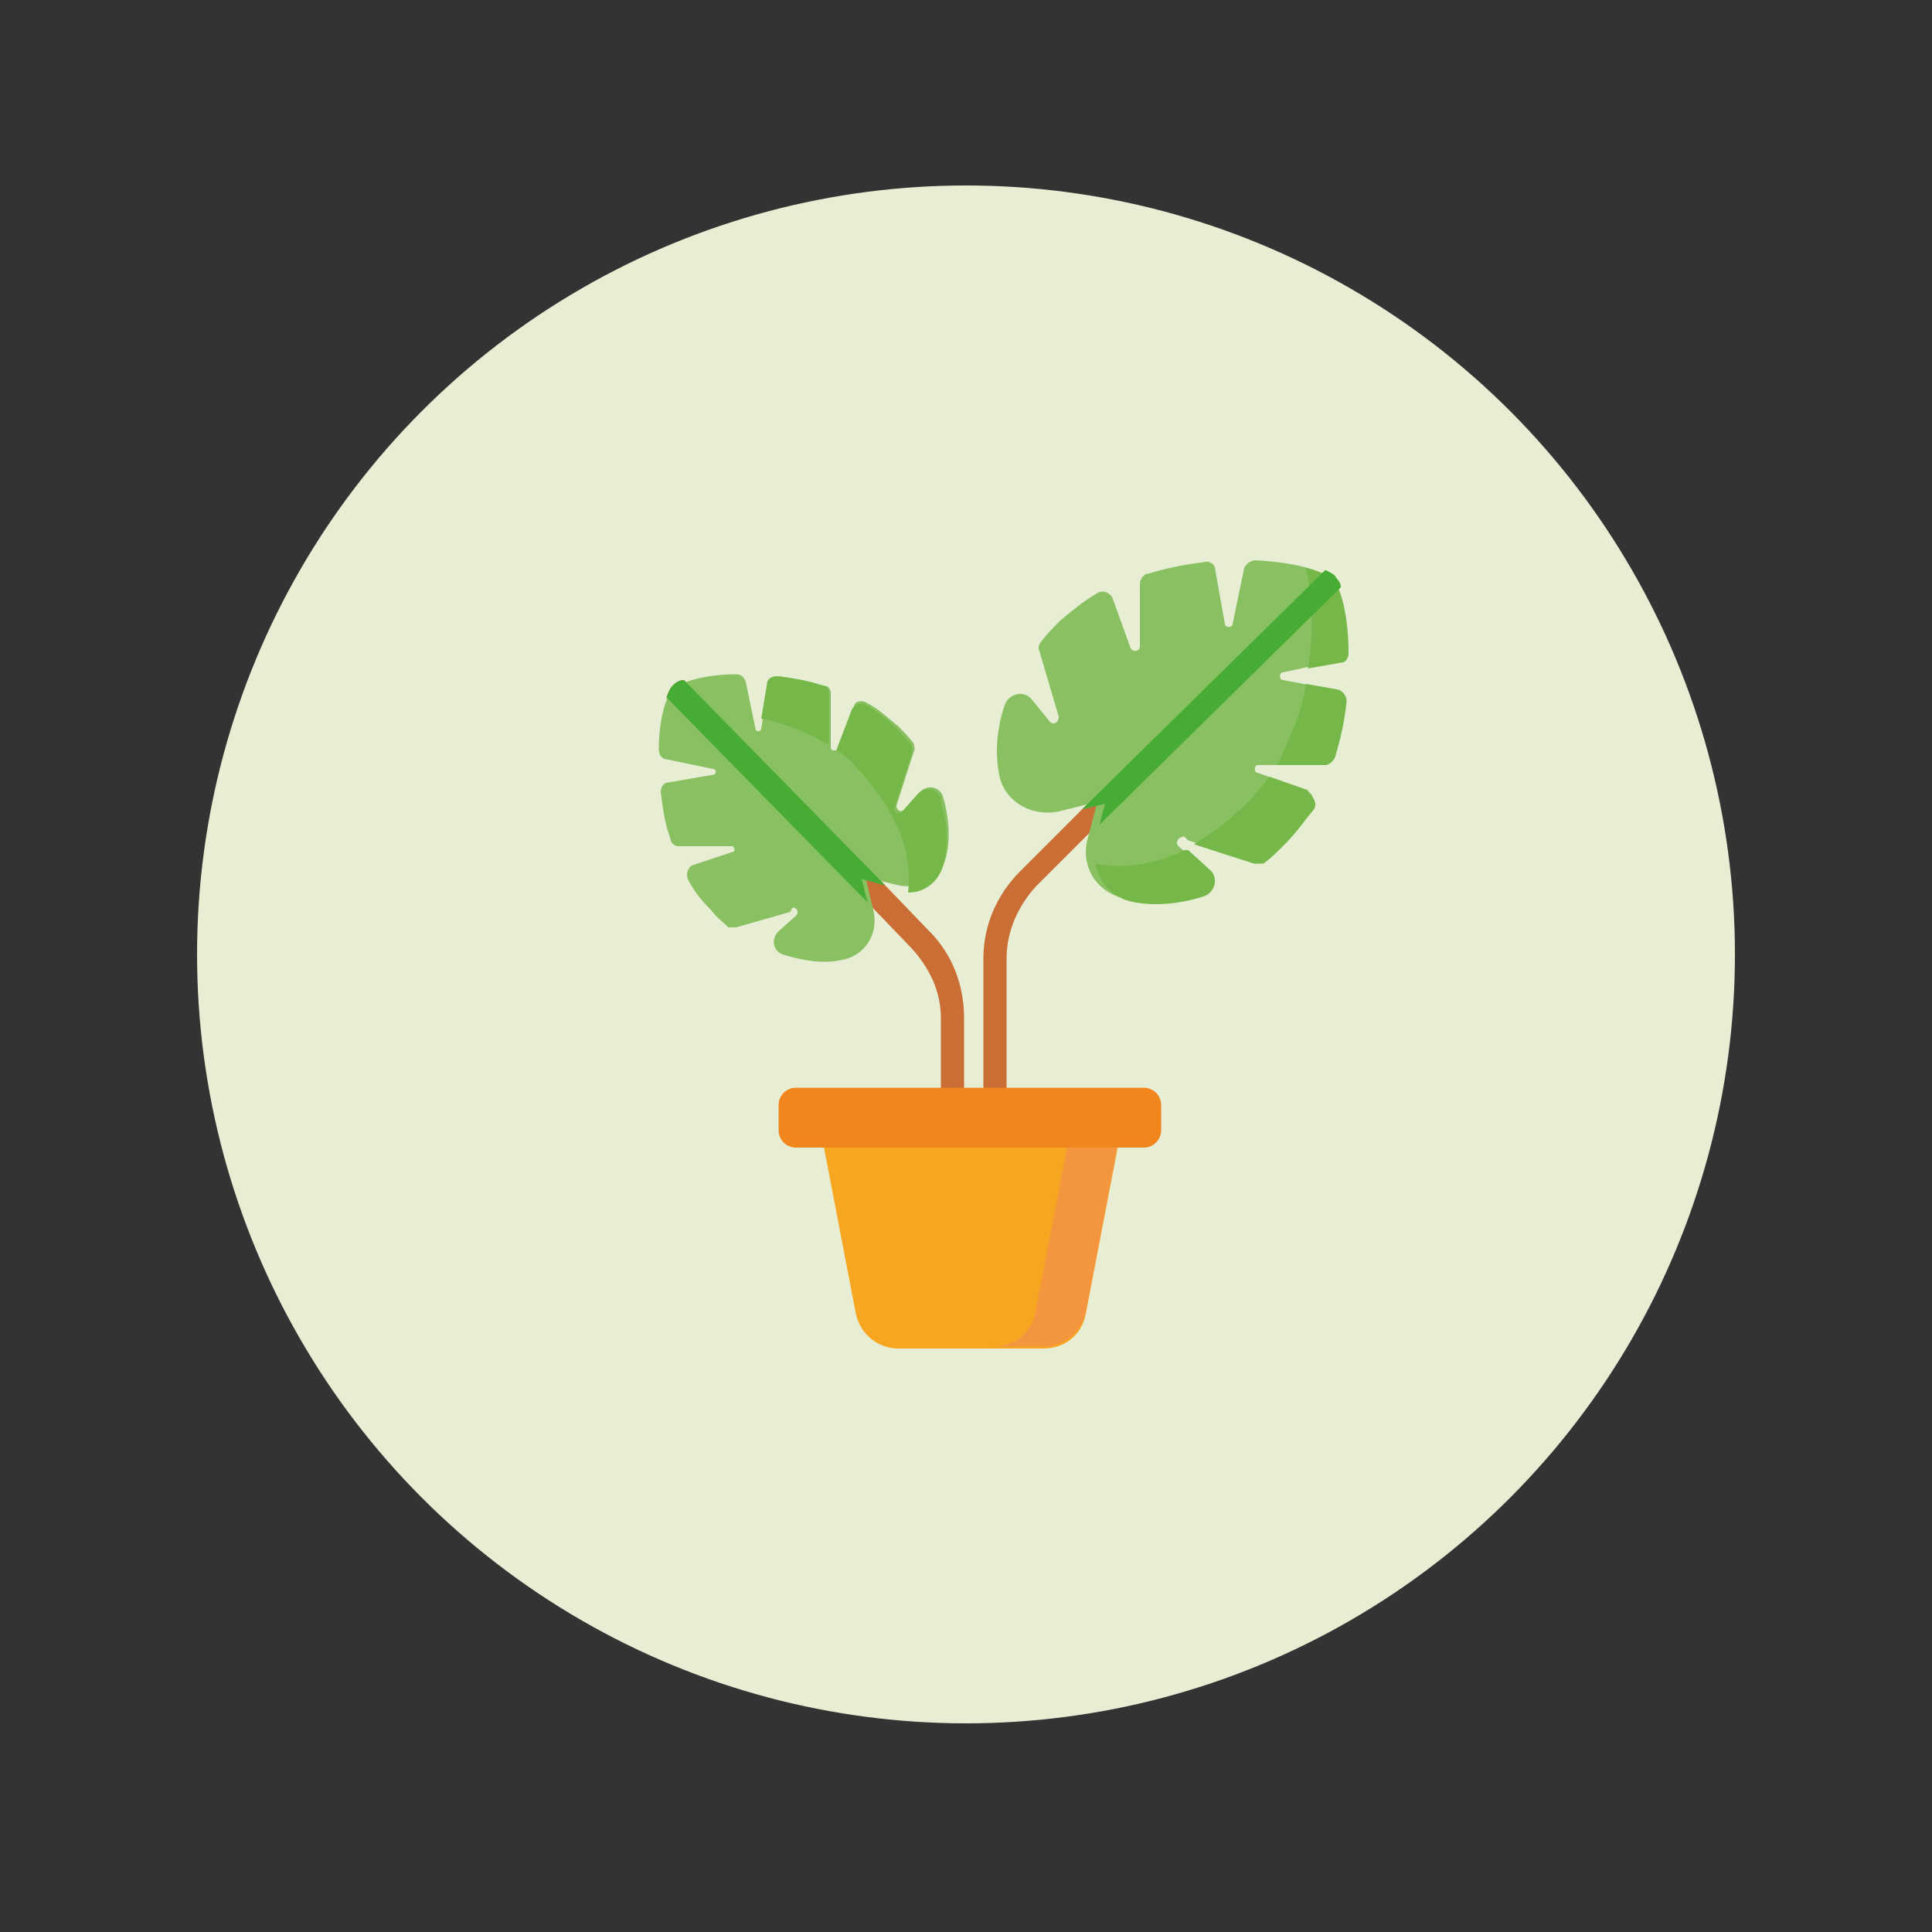 <?xml version="1.0" encoding="UTF-8"?>
<svg xmlns="http://www.w3.org/2000/svg" id="Livello_1" version="1.1" viewBox="0 0 100 100">
  <rect x="0" y="0" width="100" height="100" fill="#333333" stroke="none"/>
  <defs>
    <style>
      .st0 {
        fill: #75b849;
      }

      .st1 {
        fill: #f7a621;
      }

      .st2 {
        fill: #f49640;
      }

      .st3 {
        fill: #ca6e36;
      }

      .st4 {
        fill: #f1861d;
      }

      .st5 {
        fill: #46ac34;
      }

      .st6 {
        fill: #e7eed3;
        stroke: #e7eed3;
        stroke-miterlimit: 10;
      }

      .st7 {
        fill: #89c061;
      }
    </style>
  </defs>
  <circle class="st6" cx="50" cy="49.4" r="39.3"></circle>
  <path class="st3" d="M48.1,48.2l-2.5-2.6-10.2-10.4c-.3,0-.5.2-.6.3-.1.1-.2.3-.3.6l10.2,10.4,2.5,2.6c.9,1,1.5,2.2,1.5,3.6v4.2c0,.3.3.6.6.6s.6-.3.6-.6v-4.2c0-1.7-.6-3.3-1.8-4.5Z"></path>
  <path class="st3" d="M69,29.9c-.1-.1-.3-.2-.5-.3l-12.3,12.1-3.4,3.4c-1.2,1.2-1.9,2.8-1.9,4.5v7.3c0,.3.3.6.6.6s.6-.3.6-.6v-7.3c0-1.4.6-2.7,1.5-3.7l3.4-3.4,12.3-12.1c0-.3-.2-.4-.3-.6Z"></path>
  <path class="st7" d="M61.5,43.5l3.3,1c.2,0,.4,0,.5,0,.4-.3.7-.6,1.1-1,.6-.6,1-1.2,1.5-1.8.2-.3,0-.7-.3-.8l-2.5-.9c-.2,0-.2-.4,0-.4h3.3c.2,0,.4-.2.5-.4.3-1,.5-1.9.6-2.9,0-.3-.2-.5-.4-.6l-2.7-.5c-.2,0-.2-.4,0-.4l2.8-.6c.3,0,.4-.3.4-.5,0-1.9-.4-3.4-.8-3.8-.4-.4-1.9-.8-3.8-.9-.3,0-.5.2-.6.4l-.6,2.9c0,.2-.4.2-.4,0l-.5-2.8c0-.3-.3-.5-.6-.4-.9.1-1.9.3-2.9.6-.2,0-.4.3-.4.5v3.3c0,.2-.4.3-.5,0l-.9-2.5c-.1-.3-.5-.5-.8-.3-.7.4-1.3.9-1.9,1.4-.4.4-.7.7-1,1.1-.1.1-.2.3-.1.5l1,3.4c0,.3-.3.5-.5.2l-.9-1.1c-.4-.5-1.2-.3-1.4.3-.4,1.2-.5,2.4-.3,3.5.2,1.4,1.6,2.3,3.1,2l2-.5-.5,1.9c-.4,1.5.5,2.8,1.9,3.1,1.1.2,2.3.1,3.6-.3.6-.2.8-1,.3-1.4l-1.1-1c-.2-.2,0-.5.3-.5Z"></path>
  <g>
    <path class="st0" d="M67.9,32.2c0,.3,0,1.2-.2,2.4l1.7-.3c.3,0,.4-.3.4-.5,0-1.9-.4-3.4-.8-3.8-.2-.2-.7-.4-1.4-.6.2.8.3,1.8.3,2.9Z"></path>
    <path class="st0" d="M61.3,44s0,0,0,0c-1.4.7-3,1-4.6.7.2,1,.9,1.8,2,2,1.1.2,2.3.1,3.6-.3.6-.2.8-1,.3-1.4l-1.1-1Z"></path>
    <path class="st0" d="M67.7,40.9l-2-.7c-.3.4-.7.9-1.2,1.4-.8.8-1.7,1.5-2.7,2.1l3.1,1c.2,0,.4,0,.5,0,.4-.3.7-.6,1.1-1,.6-.6,1-1.2,1.5-1.8.2-.3,0-.7-.3-.8Z"></path>
    <path class="st0" d="M69.3,35.7l-1.7-.3c-.1.7-.3,1.4-.6,2.2-.2.3-.4,1.1-.9,2h2.5c.2,0,.4-.2.5-.4.3-1,.5-1.9.6-2.9,0-.3-.2-.5-.4-.6Z"></path>
  </g>
  <path class="st7" d="M40.9,47.2l-2.8.8c-.1,0-.3,0-.4,0-.3-.3-.6-.5-.9-.9-.5-.5-.9-1-1.2-1.6-.1-.2,0-.6.2-.7l2.1-.7c.2,0,.1-.3,0-.3h-2.8c-.2,0-.4-.2-.4-.4-.3-.8-.4-1.6-.5-2.4,0-.2.1-.5.4-.5l2.3-.4c.2,0,.2-.3,0-.3l-2.4-.5c-.2,0-.4-.2-.4-.5,0-1.6.4-2.9.8-3.2.4-.3,1.6-.7,3.2-.7.2,0,.4.1.5.4l.5,2.4c0,.2.3.2.3,0l.4-2.3c0-.2.3-.4.5-.4.8.1,1.6.3,2.4.5.2,0,.3.2.3.4v2.8c0,.2.3.2.4,0l.8-2.1c0-.3.4-.4.7-.2.6.3,1.1.8,1.6,1.2.3.3.6.6.8.9,0,.1.1.3,0,.4l-.9,2.8c0,.2.2.4.4.2l.8-.9c.4-.4,1-.3,1.2.2.3,1,.4,2.1.2,3-.2,1.2-1.4,1.9-2.6,1.6l-1.6-.4.4,1.7c.3,1.2-.4,2.4-1.7,2.6-1,.2-2,0-3-.3-.5-.2-.6-.8-.2-1.2l.9-.8c.2-.2,0-.5-.2-.4Z"></path>
  <path class="st0" d="M48.7,41.3c-.2-.5-.8-.6-1.2-.2l-.8.9c-.2.2-.5,0-.4-.2l.9-2.8c0-.1,0-.3,0-.4-.3-.3-.5-.6-.8-.9-.5-.5-1-.9-1.6-1.2-.2-.2-.6,0-.7.2l-.8,2.1c.4.3.7.5,1,.9,1.7,1.8,3,4,2.7,6.5,1,0,1.7-.7,1.9-1.7.2-1,.1-2-.2-3Z"></path>
  <path class="st0" d="M42.9,38.5v-2.6c0-.2-.1-.4-.3-.4-.8-.3-1.6-.4-2.4-.5-.2,0-.5.1-.5.4l-.3,1.8c1.1.2,2.4.7,3.6,1.4Z"></path>
  <path class="st1" d="M54,69.8h-7.5c-1.1,0-2-.8-2.2-1.8l-1.9-9.9h15.7l-1.9,9.9c-.2,1.1-1.1,1.8-2.2,1.8Z"></path>
  <path class="st2" d="M55.5,58l-1.9,9.9c-.2,1.1-1.1,1.8-2.2,1.8h2.6c1.1,0,2-.8,2.2-1.8l1.9-9.9h-2.6Z"></path>
  <path class="st4" d="M59.2,59.4h-18c-.5,0-.9-.4-.9-.9v-1.3c0-.5.4-.9.9-.9h18c.5,0,.9.4.9.9v1.3c0,.5-.4.9-.9.9Z"></path>
  <path class="st5" d="M68.5,29.6s0,0,0,0l-12.3,12.1-.2.2,1.2-.3-.3,1.1.2-.2,12.3-12.1c0-.3-.2-.4-.3-.6-.1-.1-.3-.2-.5-.3Z"></path>
  <path class="st5" d="M45.8,45.8l-.2-.2-10.2-10.4c-.3,0-.5.2-.6.3-.1.1-.2.3-.3.6,0,0,0,0,0,0l10.2,10.4.2.2-.3-1.2,1.1.3Z"></path>
</svg>
